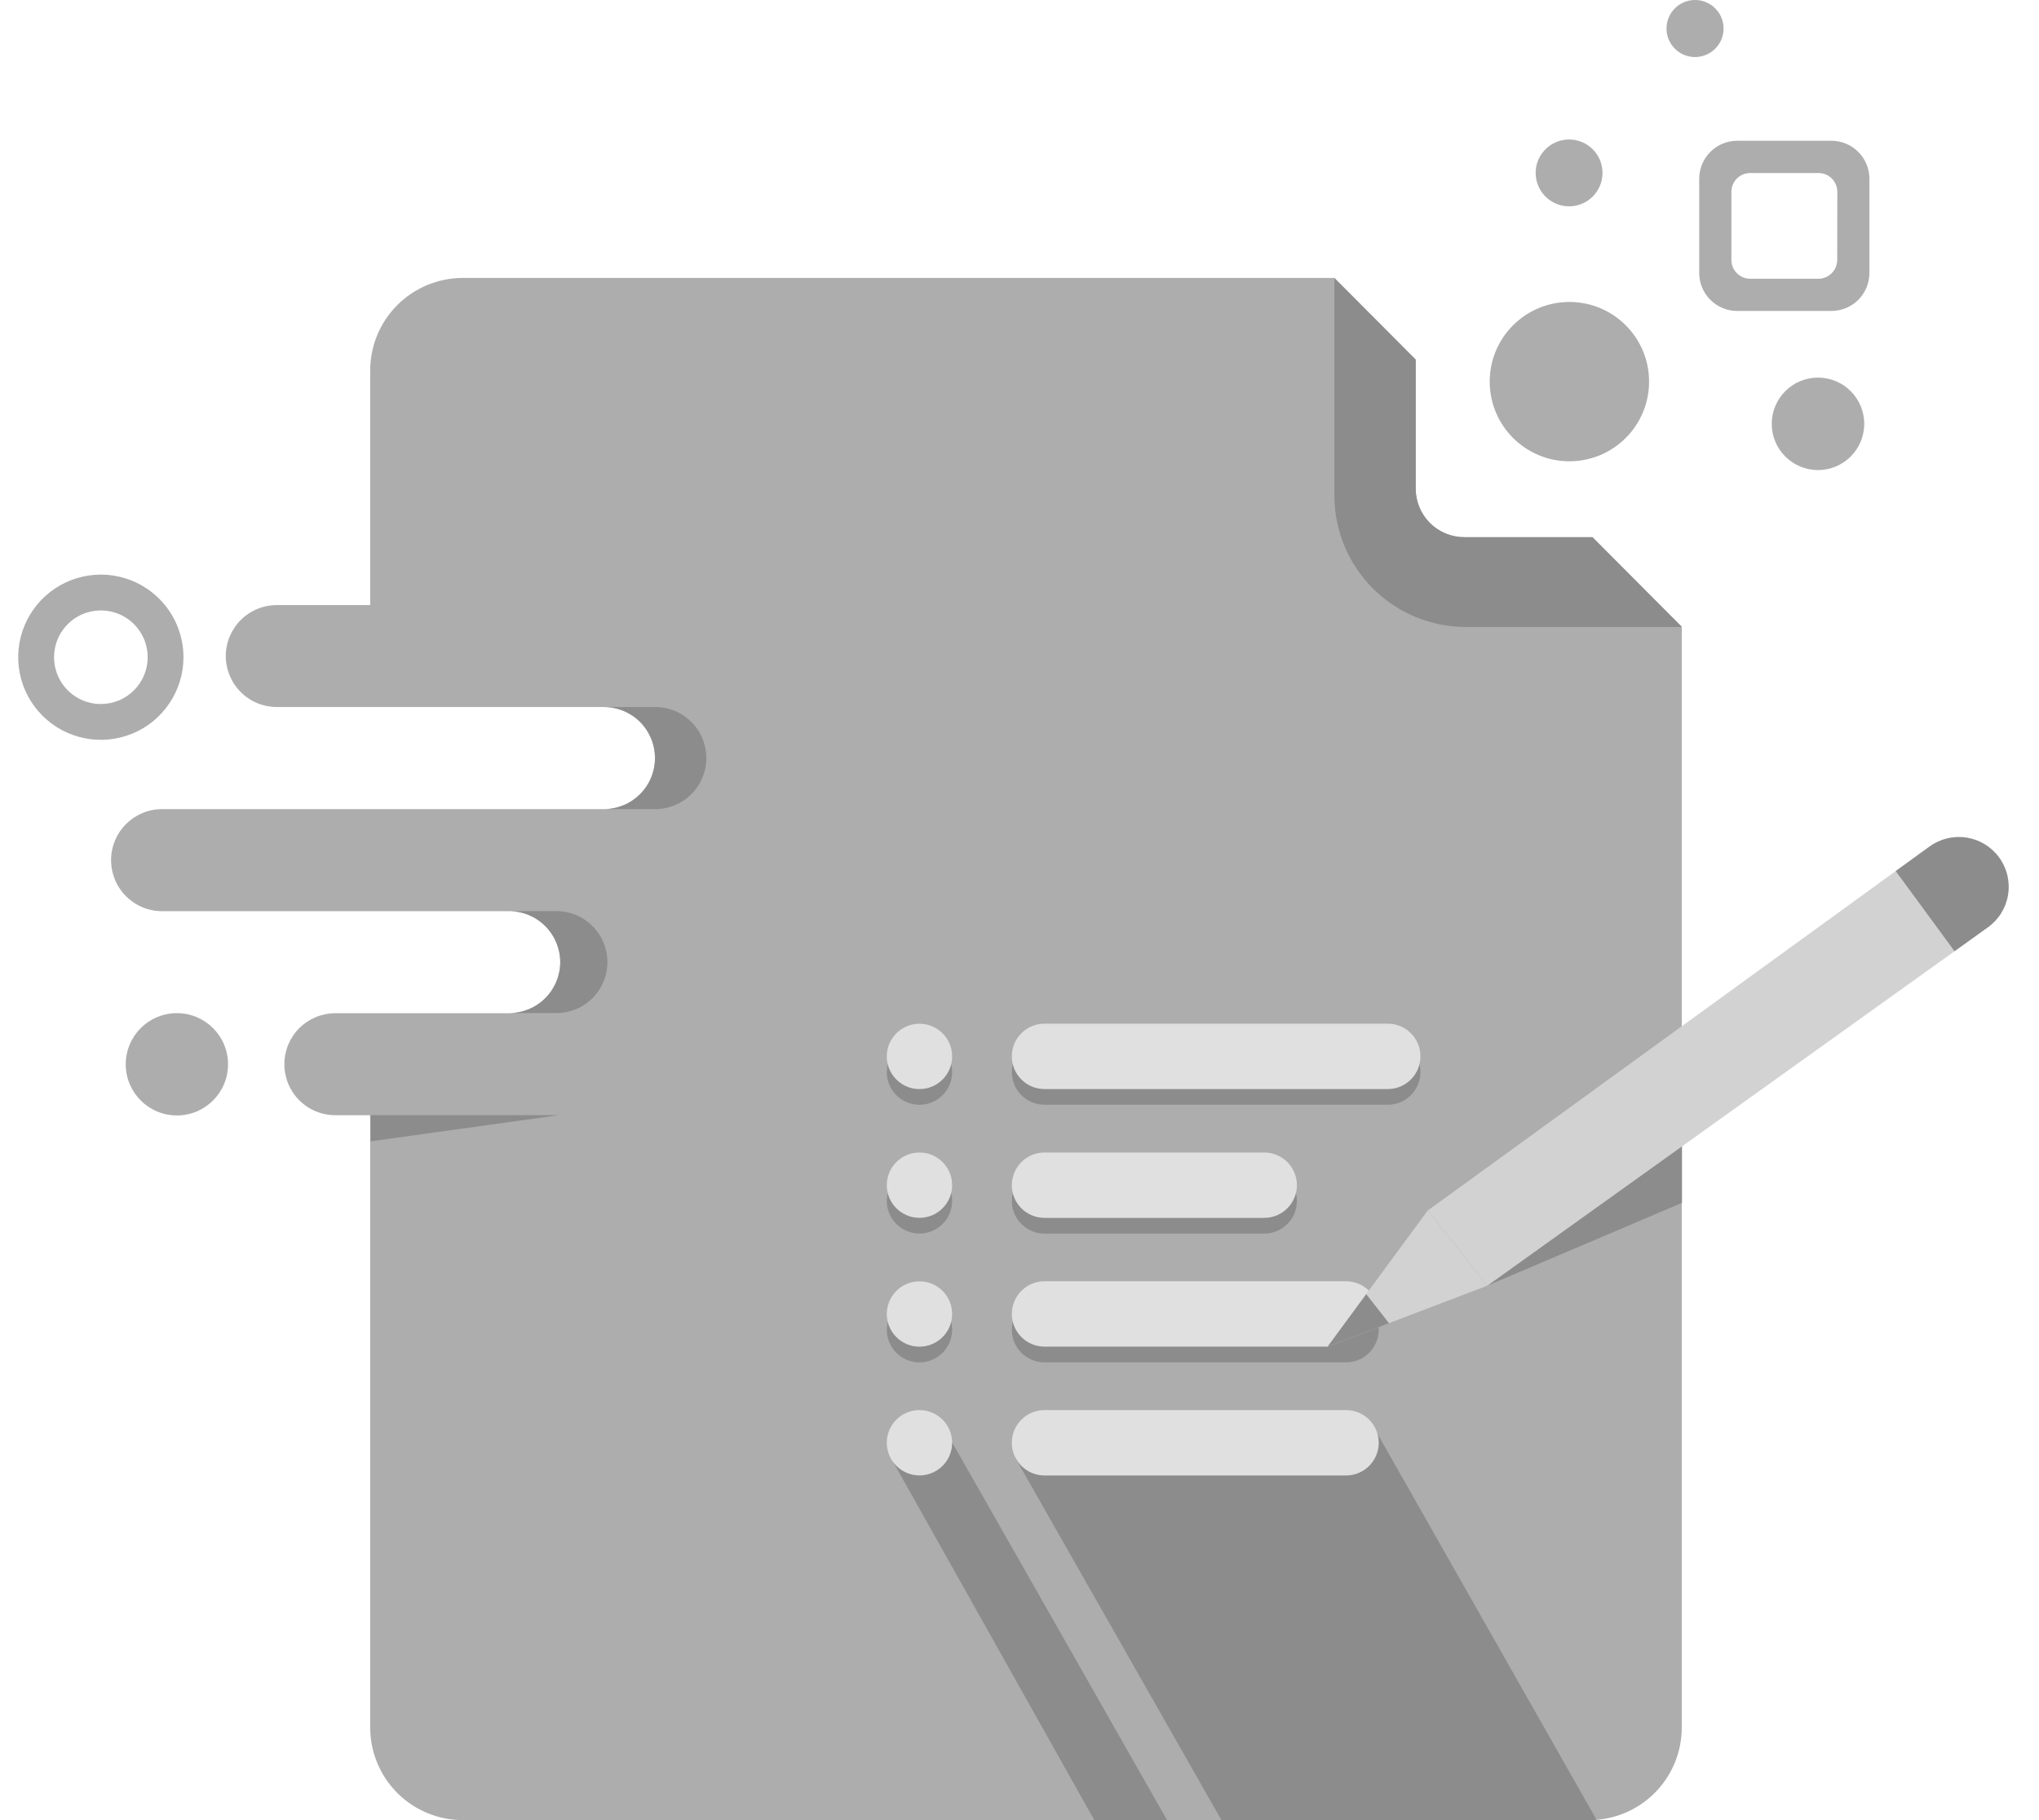 <svg width="56" height="50" viewBox="0 0 56 50" fill="none" xmlns="http://www.w3.org/2000/svg">
<path d="M43.732 14.757H40.212C39.857 14.757 39.518 14.616 39.267 14.366C39.017 14.115 38.876 13.776 38.876 13.421V9.878L36.642 7.635H12.712C12.037 7.635 11.39 7.903 10.912 8.38C10.435 8.857 10.167 9.505 10.167 10.18V16.622H7.603C7.231 16.622 6.874 16.77 6.612 17.032C6.349 17.295 6.201 17.652 6.201 18.023V18.023C6.202 18.395 6.35 18.75 6.613 19.012C6.875 19.275 7.231 19.422 7.603 19.422H16.585C16.957 19.422 17.314 19.57 17.576 19.832C17.839 20.095 17.987 20.452 17.987 20.823V20.823C17.987 21.008 17.951 21.19 17.881 21.36C17.811 21.531 17.707 21.686 17.577 21.816C17.447 21.946 17.293 22.05 17.122 22.12C16.952 22.191 16.77 22.227 16.585 22.227H4.452C4.081 22.227 3.724 22.375 3.462 22.637C3.199 22.9 3.051 23.256 3.051 23.628V23.628C3.051 23.812 3.087 23.994 3.157 24.165C3.227 24.335 3.33 24.489 3.461 24.62C3.591 24.75 3.745 24.854 3.915 24.924C4.086 24.995 4.268 25.031 4.452 25.031H13.987C14.359 25.031 14.715 25.178 14.978 25.441C15.241 25.704 15.389 26.061 15.389 26.432V26.432C15.389 26.804 15.241 27.16 14.978 27.423C14.715 27.686 14.359 27.834 13.987 27.834H9.211C8.839 27.834 8.483 27.981 8.22 28.244C7.957 28.507 7.81 28.863 7.81 29.235V29.235C7.81 29.607 7.957 29.963 8.22 30.226C8.483 30.489 8.839 30.636 9.211 30.636H10.167V47.455C10.167 48.13 10.435 48.777 10.912 49.255C11.39 49.732 12.037 50 12.712 50H43.644C44.319 50 44.966 49.732 45.444 49.255C45.921 48.777 46.189 48.13 46.189 47.455V17.224L43.732 14.757Z" fill="#ADADAD"/>
<path d="M43.849 49.991L37.817 39.361L27.875 40.031L33.546 50H43.647C43.716 50 43.783 49.997 43.849 49.991Z" fill="#8C8C8C"/>
<path d="M26.157 39.635L24.434 39.989L30.055 50.001H32.054L26.157 39.635Z" fill="#8C8C8C"/>
<path d="M43.102 12.672C44.311 12.672 45.291 11.692 45.291 10.483C45.291 9.275 44.311 8.295 43.102 8.295C41.894 8.295 40.914 9.275 40.914 10.483C40.914 11.692 41.894 12.672 43.102 12.672Z" fill="#ADADAD"/>
<path d="M43.094 5.668C43.601 5.668 44.012 5.257 44.012 4.75C44.012 4.243 43.601 3.832 43.094 3.832C42.587 3.832 42.176 4.243 42.176 4.75C42.176 5.257 42.587 5.668 43.094 5.668Z" fill="#ADADAD"/>
<path d="M4.858 30.642C5.634 30.642 6.263 30.013 6.263 29.237C6.263 28.461 5.634 27.832 4.858 27.832C4.082 27.832 3.453 28.461 3.453 29.237C3.453 30.013 4.082 30.642 4.858 30.642Z" fill="#ADADAD"/>
<path d="M49.93 12.913C50.632 12.913 51.2 12.345 51.2 11.643C51.2 10.942 50.632 10.373 49.93 10.373C49.229 10.373 48.66 10.942 48.66 11.643C48.66 12.345 49.229 12.913 49.93 12.913Z" fill="#ADADAD"/>
<path d="M46.553 1.567C46.986 1.567 47.337 1.216 47.337 0.784C47.337 0.351 46.986 0 46.553 0C46.12 0 45.77 0.351 45.77 0.784C45.77 1.216 46.12 1.567 46.553 1.567Z" fill="#ADADAD"/>
<path d="M2.769 15.785C2.321 15.785 1.882 15.918 1.509 16.168C1.135 16.417 0.845 16.771 0.673 17.186C0.501 17.601 0.456 18.057 0.544 18.497C0.631 18.938 0.847 19.342 1.165 19.659C1.482 19.977 1.886 20.193 2.327 20.28C2.767 20.368 3.223 20.323 3.638 20.151C4.053 19.98 4.407 19.689 4.656 19.315C4.906 18.942 5.039 18.503 5.039 18.055C5.039 17.453 4.8 16.875 4.374 16.45C3.949 16.024 3.371 15.785 2.769 15.785ZM2.769 19.34C2.515 19.34 2.267 19.265 2.055 19.123C1.844 18.982 1.679 18.781 1.582 18.546C1.485 18.311 1.46 18.053 1.509 17.803C1.559 17.554 1.682 17.325 1.861 17.145C2.041 16.965 2.27 16.843 2.52 16.794C2.769 16.744 3.028 16.77 3.263 16.867C3.497 16.964 3.698 17.129 3.839 17.34C3.981 17.552 4.056 17.8 4.056 18.055C4.056 18.224 4.023 18.391 3.958 18.547C3.893 18.703 3.799 18.845 3.679 18.964C3.56 19.083 3.418 19.178 3.262 19.243C3.106 19.307 2.938 19.34 2.769 19.34V19.34Z" fill="#ADADAD"/>
<path d="M50.299 3.867H47.71C47.434 3.867 47.169 3.977 46.973 4.173C46.778 4.369 46.668 4.634 46.668 4.91V7.499C46.668 7.776 46.778 8.041 46.973 8.236C47.169 8.432 47.434 8.542 47.71 8.542H50.299C50.436 8.542 50.572 8.515 50.698 8.462C50.825 8.41 50.94 8.333 51.037 8.237C51.134 8.14 51.21 8.025 51.263 7.898C51.315 7.772 51.342 7.636 51.342 7.499V4.91C51.342 4.634 51.232 4.368 51.037 4.173C50.841 3.977 50.576 3.867 50.299 3.867V3.867ZM50.458 7.14C50.458 7.277 50.403 7.409 50.306 7.506C50.209 7.603 50.077 7.658 49.94 7.658H48.069C47.932 7.658 47.8 7.603 47.703 7.506C47.606 7.409 47.552 7.277 47.552 7.14V5.27C47.552 5.133 47.606 5.001 47.703 4.904C47.8 4.807 47.932 4.753 48.069 4.753H49.944C50.081 4.753 50.212 4.807 50.31 4.904C50.407 5.001 50.461 5.133 50.461 5.27L50.458 7.14Z" fill="#ADADAD"/>
<path d="M25.253 30.349C25.748 30.349 26.15 29.948 26.15 29.452C26.15 28.956 25.748 28.555 25.253 28.555C24.757 28.555 24.355 28.956 24.355 29.452C24.355 29.948 24.757 30.349 25.253 30.349Z" fill="#8C8C8C"/>
<path d="M38.115 28.553H28.686C28.191 28.553 27.789 28.954 27.789 29.45V29.451C27.789 29.947 28.191 30.348 28.686 30.348H38.115C38.61 30.348 39.012 29.947 39.012 29.451V29.45C39.012 28.954 38.61 28.553 38.115 28.553Z" fill="#8C8C8C"/>
<path d="M25.253 33.887C25.748 33.887 26.15 33.485 26.15 32.989C26.15 32.494 25.748 32.092 25.253 32.092C24.757 32.092 24.355 32.494 24.355 32.989C24.355 33.485 24.757 33.887 25.253 33.887Z" fill="#8C8C8C"/>
<path d="M34.722 32.092H28.686C28.191 32.092 27.789 32.494 27.789 32.989V32.99C27.789 33.486 28.191 33.888 28.686 33.888H34.722C35.217 33.888 35.619 33.486 35.619 32.99V32.989C35.619 32.494 35.217 32.092 34.722 32.092Z" fill="#8C8C8C"/>
<path d="M25.253 37.426C25.748 37.426 26.15 37.024 26.15 36.528C26.15 36.033 25.748 35.631 25.253 35.631C24.757 35.631 24.355 36.033 24.355 36.528C24.355 37.024 24.757 37.426 25.253 37.426Z" fill="#8C8C8C"/>
<path d="M36.969 35.629H28.686C28.191 35.629 27.789 36.031 27.789 36.526V36.527C27.789 37.023 28.191 37.425 28.686 37.425H36.969C37.464 37.425 37.866 37.023 37.866 36.527V36.526C37.866 36.031 37.464 35.629 36.969 35.629Z" fill="#8C8C8C"/>
<path d="M25.253 29.918C25.748 29.918 26.15 29.516 26.15 29.02C26.15 28.525 25.748 28.123 25.253 28.123C24.757 28.123 24.355 28.525 24.355 29.02C24.355 29.516 24.757 29.918 25.253 29.918Z" fill="#E0E0E0"/>
<path d="M38.115 28.121H28.686C28.191 28.121 27.789 28.523 27.789 29.018V29.019C27.789 29.515 28.191 29.917 28.686 29.917H38.115C38.61 29.917 39.012 29.515 39.012 29.019V29.018C39.012 28.523 38.61 28.121 38.115 28.121Z" fill="#E0E0E0"/>
<path d="M25.253 33.455C25.748 33.455 26.15 33.053 26.15 32.558C26.15 32.062 25.748 31.66 25.253 31.66C24.757 31.66 24.355 32.062 24.355 32.558C24.355 33.053 24.757 33.455 25.253 33.455Z" fill="#E0E0E0"/>
<path d="M34.722 31.66H28.686C28.191 31.66 27.789 32.062 27.789 32.558V32.558C27.789 33.054 28.191 33.456 28.686 33.456H34.722C35.217 33.456 35.619 33.054 35.619 32.558V32.558C35.619 32.062 35.217 31.66 34.722 31.66Z" fill="#E0E0E0"/>
<path d="M25.253 36.994C25.748 36.994 26.15 36.592 26.15 36.097C26.15 35.601 25.748 35.199 25.253 35.199C24.757 35.199 24.355 35.601 24.355 36.097C24.355 36.592 24.757 36.994 25.253 36.994Z" fill="#E0E0E0"/>
<path d="M36.97 35.197H28.686C28.448 35.197 28.22 35.292 28.052 35.46C27.884 35.628 27.789 35.857 27.789 36.095C27.789 36.333 27.884 36.561 28.052 36.73C28.22 36.898 28.448 36.993 28.686 36.993H36.466C36.466 36.993 37.866 36.104 37.866 36.095C37.866 35.857 37.772 35.629 37.604 35.461C37.436 35.292 37.208 35.198 36.97 35.197V35.197Z" fill="#E0E0E0"/>
<path d="M25.253 40.531C25.748 40.531 26.15 40.129 26.15 39.634C26.15 39.138 25.748 38.736 25.253 38.736C24.757 38.736 24.355 39.138 24.355 39.634C24.355 40.129 24.757 40.531 25.253 40.531Z" fill="#E0E0E0"/>
<path d="M36.969 38.736H28.686C28.191 38.736 27.789 39.138 27.789 39.634V39.635C27.789 40.13 28.191 40.532 28.686 40.532H36.969C37.464 40.532 37.866 40.13 37.866 39.635V39.634C37.866 39.138 37.464 38.736 36.969 38.736Z" fill="#E0E0E0"/>
<path d="M40.218 14.757C39.864 14.757 39.524 14.616 39.274 14.366C39.023 14.115 38.883 13.776 38.883 13.421V9.878L36.648 7.635V13.612C36.648 14.57 37.029 15.489 37.706 16.166C38.384 16.844 39.303 17.224 40.261 17.224H46.196L43.739 14.757H40.218Z" fill="#8C8C8C"/>
<path d="M13.988 27.83H15.282C15.654 27.83 16.01 27.682 16.273 27.419C16.535 27.157 16.683 26.8 16.683 26.429V26.429C16.682 26.245 16.646 26.063 16.575 25.893C16.505 25.723 16.401 25.568 16.271 25.438C16.14 25.308 15.986 25.205 15.815 25.135C15.645 25.065 15.463 25.029 15.279 25.029H13.984C14.356 25.029 14.713 25.177 14.975 25.44C15.238 25.703 15.386 26.059 15.386 26.431V26.431C15.385 26.801 15.238 27.157 14.976 27.419C14.714 27.682 14.359 27.829 13.988 27.83V27.83Z" fill="#8C8C8C"/>
<path d="M16.59 22.227H17.998C18.37 22.227 18.726 22.079 18.988 21.816C19.251 21.554 19.399 21.197 19.399 20.826V20.826C19.399 20.642 19.363 20.459 19.293 20.289C19.223 20.119 19.12 19.965 18.99 19.834C18.86 19.704 18.706 19.6 18.536 19.529C18.366 19.459 18.184 19.422 18 19.422H16.59C16.962 19.422 17.318 19.57 17.581 19.832C17.844 20.095 17.991 20.452 17.991 20.823V20.823C17.991 21.008 17.956 21.19 17.885 21.36C17.815 21.531 17.712 21.685 17.582 21.816C17.451 21.946 17.297 22.05 17.127 22.12C16.956 22.191 16.774 22.227 16.59 22.227V22.227Z" fill="#8C8C8C"/>
<path d="M10.176 30.635H15.342L10.176 31.354V30.635Z" fill="#8C8C8C"/>
<path d="M40.848 35.319L46.195 33.043V30.766L40.848 35.319Z" fill="#8C8C8C"/>
<path d="M36.461 36.993L39.215 33.248L40.845 35.319L36.461 36.993Z" fill="#D2D2D2"/>
<path d="M52.063 23.93L39.219 33.249L40.849 35.32L53.678 26.133L52.063 23.93Z" fill="#D2D2D2"/>
<path d="M38.149 36.35L37.523 35.551L36.461 36.994L38.149 36.35Z" fill="#8C8C8C"/>
<path d="M54.901 23.549C54.687 23.258 54.366 23.064 54.009 23.008C53.652 22.953 53.287 23.041 52.994 23.253L52.062 23.929L53.679 26.133L54.596 25.475C54.743 25.37 54.869 25.236 54.964 25.082C55.059 24.927 55.123 24.756 55.151 24.576C55.18 24.397 55.172 24.214 55.13 24.038C55.087 23.861 55.009 23.695 54.901 23.549V23.549Z" fill="#8C8C8C"/>
</svg>
